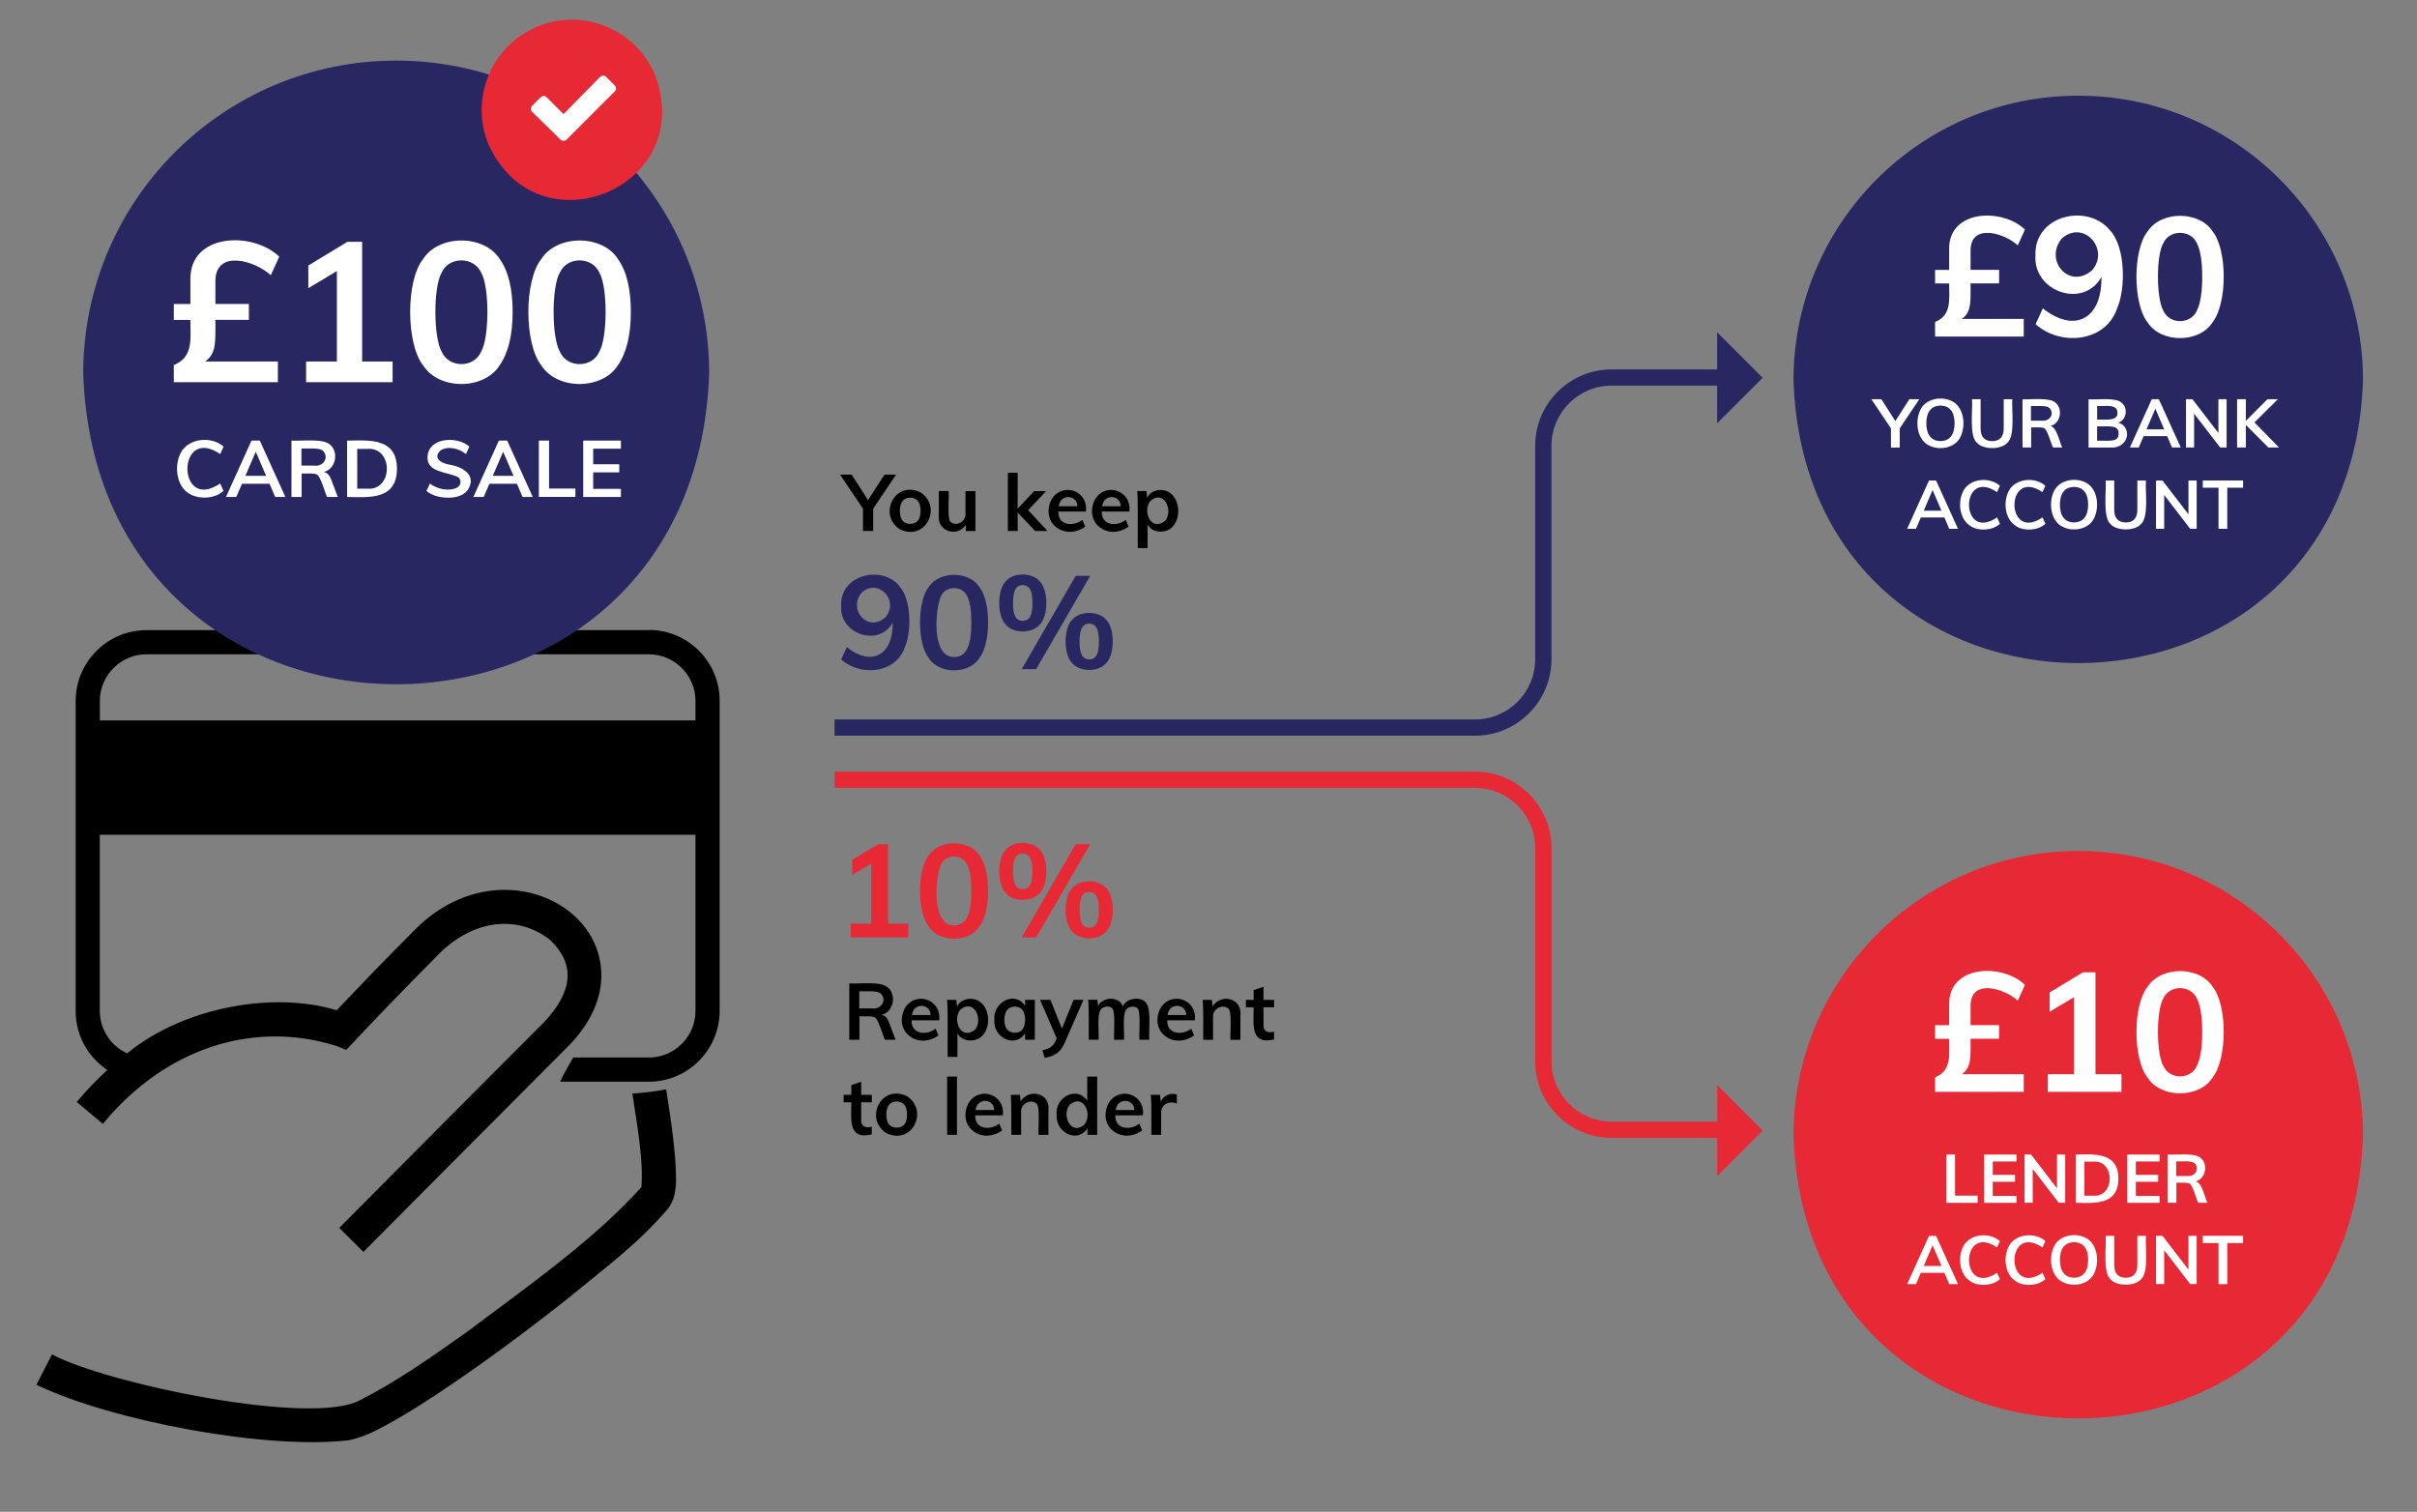 <?xml version="1.0" encoding="UTF-8"?>
<svg id="Layer_1" xmlns="http://www.w3.org/2000/svg" version="1.1" viewBox="0 0 435.94 272.69">
  <rect x="0" y="0" width="435.94" height="272.69" fill="#808080" stroke="none"/>
  <!-- Generator: Adobe Illustrator 29.4.0, SVG Export Plug-In . SVG Version: 2.1.0 Build 152)  -->
  <defs>
    <style>
      .st0 {
        fill: none;
      }

      .st1 {
        fill: #292762;
      }

      .st2 {
        fill: #fff;
      }

      .st3 {
        fill: #e62934;
      }
    </style>
  </defs>
  <g>
    <path class="st0" d="M117.04,118.01H26.41c-4.61,0-8.41,3.8-8.4,8.4,0,0,0,3.52,0,3.52h107.44v-3.52c0-4.61-3.8-8.4-8.41-8.4Z"/>
    <path d="M120.16,196.48c-1.65.33-3.66.61-6.1.77.8,5.5,2.05,12.04,1.62,16.89-8.3,9.19-19.22,16.97-31.76,26.32-6.86,4.85-12.53,8.8-18.91,12.05-8.61,4.86-45.83-2.97-55.64-8.21l-2.8,5.48c13.72,6.57,41.69,11.79,56.5,9.98,3.33-.78,5.67-2.19,9.15-4.15,8.31-4.89,19.95-13.29,29.8-21.08,7.34-6.01,13.07-10.21,18.39-16.44,1.28-1.51,1.56-3.68,1.52-5.65,0-4.27-.97-10.96-1.78-15.94v-.02Z"/>
    <path d="M117.04,113.66H26.41c-7.03,0-12.75,5.73-12.76,12.76v55.97c0,4.43,2.28,8.32,5.71,10.61-1.87,1.7-3.72,3.61-5.52,5.77l4.71,3.95c11.17-13.57,26.97-18.75,41.98-14.11h0l1.93.76c4.73-5.04,9.03-9.56,16.83-17.42,6.06-6.01,13.98-7.04,19.87-2.46,4.83,4.56,4.03,9.58-1.17,15.03-15.73,15.73-36.8,36.95-36.8,36.96l4.36,4.33c8.9-8.96,22.99-23.14,36.79-36.95,4.12-4.1,6.14-8.64,6.13-12.98-.1-9.27-8.55-15.4-17.45-15.37-5.37-.01-11.19,2.17-16.08,7.08-5.99,5.99-11.7,11.99-14.21,14.63-11.2-3.41-27.33-.74-37.8,7.77-2.94-1.36-4.93-4.29-4.93-7.64,0,0,0-31.78,0-31.78h107.44v31.78c0,2.31-.94,4.4-2.47,5.93s-3.62,2.47-5.93,2.47h-13.65c-.76,1.27-1.61,2.73-2.36,4.36h16.01c7.03,0,12.75-5.73,12.76-12.76v-55.97c0-7.03-5.73-12.75-12.76-12.76v.04ZM125.44,129.94H18.01s0-3.52,0-3.52c0-4.61,3.79-8.4,8.4-8.4,0,0,90.63,0,90.63,0,4.61,0,8.41,3.8,8.4,8.4,0,0,0,3.52,0,3.52Z"/>
  </g>
  <path class="st1" d="M71.46,10.93c31.18,0,56.45,25.27,56.45,56.45-2.58,74.73-110.33,74.71-112.9,0,0-31.18,25.27-56.45,56.45-56.45Z"/>
  <g>
    <path class="st2" d="M38.44,63.36c-.27.76-.75,1.37-1.44,1.85h13.12v3.73h-18.77v-3.09c3.64-1.45,2.96-4.94,2.99-8.14h-2.99v-2.88h2.99v-4.44c-.11-8.35,11.26-8.71,16.03-4.09l-1.53,3.34c-2.87-2.66-9.98-4.72-9.99,1.06,0,0,0,4.12,0,4.12h6.04v2.88h-6.04c-.01,1.55.13,4.39-.41,5.65h0Z"/>
    <path class="st2" d="M65.3,65.21h5.51v3.73h-15.6v-3.73h5.55v-16.32l-5.15,3.09v-4.09l7.04-4.27h2.67v21.58h-.02Z"/>
    <path class="st2" d="M76.34,65.94c-3.13-3.9-3.17-15.36,0-19.25,2.83-4.41,10.92-4.41,13.76-.02,1.58,2.19,2.36,5.39,2.36,9.58s-.79,7.44-2.36,9.67c-2.83,4.46-10.92,4.45-13.76.02ZM86.79,63.41c1.48-2.53,1.51-11.69,0-14.22-1.3-2.96-5.85-2.97-7.14,0-1.51,2.56-1.48,11.66,0,14.22,1.3,3.02,5.85,3.02,7.14,0Z"/>
    <path class="st2" d="M97.66,65.94c-3.13-3.9-3.17-15.36,0-19.25,2.83-4.41,10.92-4.41,13.76-.02,1.58,2.19,2.36,5.39,2.36,9.58s-.79,7.44-2.36,9.67c-2.83,4.46-10.92,4.45-13.76.02ZM108.11,63.41c1.48-2.53,1.51-11.69,0-14.22-1.3-2.96-5.85-2.97-7.14,0-1.51,2.56-1.48,11.66,0,14.22,1.3,3.02,5.85,3.02,7.14,0Z"/>
  </g>
  <g>
    <path class="st2" d="M34.26,89.13c-2.44-1.33-2.87-5.01-1.72-7.33,1.32-2.79,5.59-3.21,7.78-1.24l-.6,1.34c-7.88-5.36-7.89,10.66-.01,5.3l.6,1.34c-1.5,1.41-4.32,1.58-6.06.57v.02Z"/>
    <path class="st2" d="M49.63,89.64l-1.01-2.38h-4.97l-1.03,2.38h-1.86l4.6-10.17h1.5l4.61,10.17h-1.84ZM44.26,85.83h3.74l-1.87-4.35s-1.87,4.35-1.87,4.35Z"/>
    <path class="st2" d="M60.94,89.64h-1.94c-.31-.55-1.2-3.81-1.83-4.04-.51-.32-2.16-.15-2.77-.19v4.23h-1.83v-10.17c1.65.13,5.77-.46,6.98.76,1.59,1.32,1.01,4.43-1.16,4.9.6.12,1.03.54,1.3,1.26l1.24,3.26h0ZM56.67,83.99c1.74.2,2.74-1.55,1.55-2.71-.65-.59-2.95-.32-3.85-.38v3.08h2.3Z"/>
    <path class="st2" d="M62.6,79.48c4.17-.09,8.96-.48,9,5.07-.04,5.57-4.81,5.18-9,5.09v-10.17h0ZM66.22,88.14c4.73.41,4.75-7.59,0-7.17,0,0-1.79,0-1.79,0v7.17h1.79Z"/>
    <path class="st2" d="M78.64,89.46c-.68-.21-1.26-.51-1.73-.9l.63-1.34c1.3,1.02,3.51,1.48,4.94.71.71-.41.82-1.51.04-1.92-1.87-.91-5.54-.79-5.41-3.56.09-3.6,5.41-3.84,7.54-1.89l-.61,1.34c-1.22-1.01-3.24-1.51-4.56-.68-1.47,1.36,0,2.35,1.67,2.61,2.47.4,4.85,1.97,3.24,4.52-1.21,1.63-3.91,1.65-5.75,1.11Z"/>
    <path class="st2" d="M94.25,89.64l-1.01-2.38h-4.97l-1.03,2.38h-1.86l4.6-10.17h1.5l4.61,10.17h-1.84ZM88.88,85.83h3.74l-1.87-4.35s-1.87,4.35-1.87,4.35Z"/>
    <path class="st2" d="M97.19,89.64v-10.17h1.84v8.65h4.75v1.51h-6.6.01Z"/>
    <path class="st2" d="M105.19,89.64v-10.17h6.8v1.46h-5v2.81h4.7v1.46h-4.7v2.98h5v1.46h-6.8Z"/>
  </g>
  <g>
    <path class="st3" d="M97.02,4.76c8.32-3.38,17.82.62,21.2,8.95,7.42,20.23-21.35,31.92-30.15,12.25-3.38-8.32.62-17.82,8.95-21.2Z"/>
    <path class="st2" d="M110.79,15.32c.43.4.42.92,0,1.26,0,0-7.15,7.15-7.15,7.15l-1.37,1.37c-.36.46-1.02.35-1.26,0-.89-.92-3.98-3.9-4.95-4.84-.21-.21-.32-.42-.32-.63,0-.32.21-.53.32-.63.4-.28,1.46-1.74,2-1.69.32,0,.42.11.63.32l2.95,2.95,6.52-6.63c.4-.43.92-.42,1.26,0,0,0,1.37,1.37,1.37,1.37h0Z"/>
  </g>
  <g>
    <path d="M161.55,187.55h-1.94c-.31-.55-1.2-3.81-1.83-4.04-.51-.32-2.16-.15-2.77-.19v4.23h-1.83v-10.17c1.65.13,5.77-.46,6.98.76,1.59,1.32,1.01,4.43-1.16,4.9.6.12,1.03.54,1.3,1.26l1.24,3.26h0ZM157.28,181.9c1.74.2,2.74-1.55,1.55-2.71-.65-.59-2.95-.32-3.85-.38v3.08h2.3Z"/>
    <path d="M169.39,184.04h-4.97c-.09,2.54,2.72,2.79,4.33,1.49l.51,1.23c-3.61,2.6-8.1-.55-6.13-4.79,1.81-3.29,6.74-1.85,6.26,2.07h0ZM165.06,181.86c-.3.28-.49.69-.58,1.22h3.36c0-1.52-1.73-2.14-2.77-1.22h0Z"/>
    <path d="M176.67,180.64c2.04,1.36,2.1,5.23.02,6.58-1.23.8-3.28.57-4-.82v4.24h-1.77c-.04-1.52.1-8.94-.11-10.29h1.67l.14,1.24c.61-1.51,2.81-1.82,4.07-.95h-.02ZM175.92,185.67c1.45-1.97-.36-5.65-2.77-3.5-1.44,2.06.3,5.6,2.78,3.5h-.01Z"/>
    <path d="M186.65,180.34v7.21h-1.76v-1.16c-1.85,2.8-5.85.7-5.54-2.44-.3-3.12,3.67-5.37,5.55-2.52v-1.09h1.76-.01ZM184.41,185.66c.65-.75.65-2.74,0-3.49-.59-.82-2.19-.82-2.77.03-.64.74-.67,2.74,0,3.47.59.79,2.18.81,2.76,0h.01Z"/>
    <path d="M195.42,180.34l-3.36,7.7c-.74,1.75-1.84,2.48-3.64,2.77l-.4-1.37c1.43-.28,2.12-.86,2.57-2.15l-3-6.95h1.87l2.07,5.18,2.11-5.18s1.77,0,1.78,0Z"/>
    <path d="M206.69,180.89c1.01,1.05.47,5.24.6,6.66h-1.78c-.1-.87.26-4.95-.28-5.6-.43-.59-1.68-.46-2.08.14-.76.77-.31,4.45-.42,5.46h-1.78c-.1-.88.27-4.94-.29-5.6-.45-.61-1.68-.47-2.09.13-.77.77-.31,4.45-.43,5.46h-1.77c-.03-1.44.08-5.88-.11-7.21h1.67l.13,1.14c.74-1.75,3.87-1.81,4.43.04.69-1.49,3.24-1.87,4.23-.63h-.03Z"/>
    <path d="M215.5,184.04h-4.97c-.09,2.54,2.72,2.79,4.33,1.49l.51,1.23c-3.61,2.6-8.1-.55-6.13-4.79,1.81-3.29,6.74-1.85,6.26,2.07h0ZM211.16,181.86c-.3.28-.49.69-.58,1.22h3.36c0-1.52-1.73-2.14-2.77-1.22h0Z"/>
    <path d="M223.72,183.13v4.43h-1.78c-.11-.89.3-4.93-.33-5.59-1.06-1.01-2.97.02-2.82,1.51,0,0,0,4.08,0,4.08h-1.77c-.03-1.44.08-5.88-.11-7.21h1.67l.13,1.19c1.4-2.35,5.35-1.64,5.02,1.6h0Z"/>
    <path d="M227.89,181.69v3.23c-.06,1.19.96,1.46,1.9,1.16v1.41c-4.41,1.05-3.65-2.9-3.68-5.8h-1.39v-1.34h1.39v-1.76l1.78-.6v2.36h1.91v1.34h-1.91Z"/>
    <path d="M155.33,198.82v3.23c-.06,1.19.96,1.46,1.9,1.16v1.41c-4.41,1.05-3.65-2.9-3.68-5.8h-1.39v-1.34h1.39v-1.76l1.78-.6v2.36h1.91v1.34h-1.91Z"/>
    <path d="M159.8,204.35c-3.96-2.69-.79-8.91,3.84-6.6,3.95,2.7.76,8.92-3.84,6.6ZM163.12,202.81c.64-.71.65-2.82-.01-3.52-.59-.81-2.16-.81-2.76,0-.65.72-.65,2.81,0,3.52.58.79,2.19.78,2.77,0h.01Z"/>
    <path d="M170.83,204.69v-10.51h1.77v10.51h-1.77Z"/>
    <path d="M180.87,201.18h-4.97c-.09,2.54,2.72,2.79,4.33,1.49l.51,1.23c-3.61,2.6-8.1-.56-6.13-4.79,1.81-3.31,6.74-1.86,6.26,2.07ZM176.54,199c-.3.28-.49.69-.58,1.22h3.36c0-1.52-1.73-2.14-2.77-1.22h0Z"/>
    <path d="M189.1,200.26v4.43h-1.78c-.11-.89.3-4.93-.33-5.59-1.06-1.01-2.97.02-2.82,1.51,0,0,0,4.08,0,4.08h-1.77c-.03-1.44.08-5.88-.11-7.21h1.67l.13,1.18c1.4-2.35,5.35-1.64,5.02,1.6h0Z"/>
    <path d="M197.89,194.18v10.51h-1.76v-1.16c-1.87,2.83-5.85.63-5.55-2.5-.31-3.11,3.63-5.24,5.52-2.5v-4.34h1.79ZM195.64,202.79c1.44-2.01-.32-5.62-2.76-3.48-1.45,1.97.35,5.65,2.76,3.5v-.02Z"/>
    <path d="M206.14,201.18h-4.97c-.09,2.54,2.72,2.79,4.33,1.49l.51,1.23c-3.61,2.6-8.1-.56-6.13-4.79,1.81-3.31,6.74-1.86,6.26,2.07ZM201.81,199c-.3.28-.49.69-.58,1.22h3.36c0-1.52-1.73-2.14-2.77-1.22h0Z"/>
    <path d="M212.26,197.42v1.63c-1.36-.58-2.92.16-2.83,1.74,0,0,0,3.9,0,3.9h-1.77c-.03-1.44.08-5.88-.11-7.21h1.67l.14,1.27c.41-1.16,1.78-1.7,2.9-1.33Z"/>
  </g>
  <g>
    <path d="M161.62,85.61l-4.13,6.14v4.03h-1.84v-4.03l-4.13-6.14h2.1l2.94,4.6,2.96-4.6h2.1,0Z"/>
    <path d="M162.25,95.44c-3.96-2.69-.79-8.91,3.84-6.6,3.95,2.7.76,8.91-3.84,6.6ZM165.56,93.9c.64-.71.65-2.82-.01-3.52-.59-.81-2.16-.81-2.76,0-.65.72-.65,2.81,0,3.52.58.8,2.19.78,2.77,0h.01Z"/>
    <path d="M175.93,88.57v7.21h-1.74v-1.11c-1.42,2.26-5.19,1.3-4.86-1.75,0,0,0-4.35,0-4.35h1.77c.11.84-.29,4.91.32,5.53,1.04.97,2.88-.03,2.72-1.51,0,0,0-4.01,0-4.01h1.8-.01Z"/>
    <path d="M188.94,95.78h-2.23l-3.16-3.33v3.33h-1.77v-10.51h1.77v6.48l2.97-3.17h2.16l-3.24,3.44s3.5,3.76,3.5,3.76Z"/>
    <path d="M195.86,92.27h-4.97c-.09,2.54,2.72,2.79,4.33,1.49l.51,1.23c-3.61,2.6-8.1-.56-6.13-4.79,1.81-3.31,6.74-1.86,6.26,2.07ZM191.53,90.09c-.3.28-.49.69-.58,1.22h3.36c0-1.52-1.73-2.14-2.77-1.22h0Z"/>
    <path d="M203.69,92.27h-4.97c-.09,2.54,2.72,2.79,4.33,1.49l.51,1.23c-3.61,2.6-8.1-.56-6.13-4.79,1.81-3.31,6.74-1.86,6.26,2.07ZM199.36,90.09c-.3.28-.49.69-.58,1.22h3.36c0-1.52-1.73-2.14-2.77-1.22h0Z"/>
    <path d="M210.96,88.86c2.04,1.37,2.1,5.22.02,6.58-1.23.8-3.28.57-4-.82v4.24h-1.77c-.04-1.52.1-8.94-.11-10.29h1.67l.14,1.24c.61-1.51,2.81-1.82,4.07-.95h-.02ZM210.21,93.89c1.45-1.98-.35-5.65-2.77-3.5-1.44,2.06.3,5.6,2.78,3.5h-.01Z"/>
  </g>
  <g>
    <path class="st1" d="M162.28,105.81c2.05,2.28,2.2,8.01.91,10.96-1.65,4.78-8.05,5.26-11.47,2.17l1.02-2.22c4.55,3.66,8.4,1.3,8.26-4.42-2.48,4.55-9.68,2.04-9.28-3.05-.27-5.63,7.49-7.45,10.58-3.44h-.02ZM159.67,111.37c2.62-2.96-1.23-7.23-4.27-4.46-2.5,3.04,1.11,7.23,4.27,4.47h0Z"/>
    <path class="st1" d="M167.51,118.69c-2.08-2.59-2.11-10.21,0-12.8,1.87-2.94,7.27-2.93,9.14,0,2.11,2.62,2.08,10.17,0,12.8-1.87,2.96-7.27,2.96-9.14.01ZM174.46,117.01c.5-1,.74-2.59.74-4.76s-.25-3.71-.74-4.69c-.87-1.97-3.89-1.98-4.76,0-1.03,2.38-1.74,11.01,2.38,10.95,1.09,0,1.88-.5,2.38-1.5Z"/>
    <path class="st1" d="M181.34,112.59c-1.49-1.55-1.5-6.1,0-7.66,1.38-1.75,4.87-1.74,6.25,0,1.52,1.56,1.5,6.1,0,7.66-1.37,1.74-4.89,1.76-6.25,0ZM185.79,111.23c.57-.85.58-4.07-.01-4.93-.51-1.01-2.15-1.04-2.64,0-.28.51-.43,1.33-.43,2.45s.14,1.96.43,2.47c.5,1.04,2.14,1.01,2.65.01ZM186.88,120.69h-2.6l9.74-16.83h2.62l-9.76,16.83ZM193.32,119.54c-1.48-1.52-1.51-6.16,0-7.68,1.36-1.74,4.9-1.74,6.26,0,1.5,1.54,1.49,6.13,0,7.67-1.36,1.75-4.9,1.75-6.26,0h0ZM197.78,118.17c.57-.87.58-4.04-.01-4.92-.52-1.03-2.12-1.02-2.63,0-.28.51-.43,1.33-.43,2.45s.14,1.96.43,2.47c.49,1.03,2.15,1.03,2.64,0Z"/>
  </g>
  <g>
    <path class="st3" d="M160.17,166.61h3.66v2.48h-10.38v-2.48h3.69v-10.85l-3.43,2.06v-2.72l4.68-2.84h1.77v14.35h0Z"/>
    <path class="st3" d="M167.51,167.1c-2.08-2.59-2.11-10.21,0-12.8,1.87-2.94,7.27-2.93,9.14,0,2.11,2.62,2.08,10.17,0,12.8-1.87,2.96-7.27,2.96-9.14.01h0ZM174.46,165.42c.5-1,.74-2.59.74-4.76s-.25-3.71-.74-4.69c-.87-1.97-3.89-1.98-4.76,0-1.03,2.38-1.74,11.01,2.38,10.95,1.09,0,1.88-.5,2.38-1.5Z"/>
    <path class="st3" d="M181.34,161c-1.49-1.55-1.5-6.1,0-7.66,1.38-1.75,4.87-1.74,6.25,0,1.52,1.56,1.5,6.1,0,7.66-1.37,1.74-4.89,1.76-6.25,0ZM185.79,159.64c.57-.85.58-4.07-.01-4.93-.51-1.01-2.15-1.04-2.64,0-.28.51-.43,1.33-.43,2.45s.14,1.96.43,2.47c.5,1.04,2.14,1.01,2.65.01h0ZM186.88,169.09h-2.6l9.74-16.83h2.62l-9.76,16.83ZM193.32,167.95c-1.48-1.52-1.51-6.16,0-7.68,1.36-1.74,4.9-1.74,6.26,0,1.5,1.54,1.49,6.13,0,7.67-1.36,1.75-4.9,1.75-6.26,0h0ZM197.78,166.57c.57-.87.58-4.04-.01-4.92-.52-1.03-2.12-1.02-2.63,0-.28.51-.43,1.33-.43,2.45s.14,1.96.43,2.47c.49,1.03,2.15,1.03,2.64,0Z"/>
  </g>
  <path class="st1" d="M374.84,17.26c28.37,0,51.36,22.99,51.36,51.36-2.35,67.99-100.38,67.97-102.72,0,0-28.36,22.99-51.36,51.36-51.36Z"/>
  <g>
    <path class="st2" d="M355.07,55.95c-.23.65-.64,1.17-1.23,1.57h11.17v3.18h-15.99v-2.63c3.07-1.19,2.52-4.25,2.54-6.94h-2.54v-2.45h2.54v-3.79c-.09-7.11,9.61-7.41,13.67-3.48l-1.3,2.85c-2.45-2.27-8.49-4.03-8.51.9,0,0,0,3.51,0,3.51h5.15v2.45h-5.15c-.01,1.32.11,3.74-.35,4.81v.02Z"/>
    <path class="st2" d="M380.66,41.64c2.62,2.93,2.83,10.25,1.17,14.04-2.11,6.13-10.3,6.76-14.68,2.79l1.3-2.85c5.9,4.66,10.71,1.72,10.57-5.66-3.24,5.81-12.33,2.66-11.9-3.9-.28-7.26,9.51-9.54,13.54-4.4v-.02ZM377.31,48.78c3.34-3.81-1.54-9.28-5.47-5.73-3.17,3.95,1.37,9.23,5.47,5.72h0Z"/>
    <path class="st2" d="M387.35,58.15c-2.66-3.33-2.7-13.07,0-16.4,2.4-3.76,9.31-3.76,11.72-.02,2.7,3.36,2.66,13.02,0,16.4-2.4,3.8-9.31,3.8-11.72.02ZM396.25,56c.64-1.28.95-3.32.95-6.1s-.32-4.75-.95-6.01c-1.11-2.52-4.98-2.52-6.08,0-1.29,2.19-1.25,9.91,0,12.11,1.11,2.56,4.98,2.56,6.08,0Z"/>
  </g>
  <g>
    <path class="st2" d="M346.17,72.01l-3.53,5.26v3.45h-1.58v-3.45l-3.53-5.26h1.8l2.52,3.94,2.53-3.94h1.8,0Z"/>
    <path class="st2" d="M347.79,80.28c-2.07-1.14-2.4-4.32-1.45-6.3.95-2.13,3.97-2.62,5.86-1.55,2.06,1.14,2.37,4.33,1.43,6.3-.94,2.12-3.94,2.63-5.82,1.55h-.02ZM351.87,78.73c.89-.99.9-3.76,0-4.75-.82-1.1-2.94-1.1-3.76,0-.9.99-.89,3.76,0,4.75.82,1.11,2.94,1.11,3.76,0Z"/>
    <path class="st2" d="M356.6,79.9c-1.5-1.22-.75-6.1-.92-7.89h1.55v5.27c0,1.43.65,2.29,2.09,2.29,1.43,0,2.08-.88,2.08-2.29,0,0,0-5.27,0-5.27h1.55c-.17,1.82.59,6.63-.93,7.88-1.11,1.25-4.3,1.23-5.42.01h0Z"/>
    <path class="st2" d="M371.94,80.71h-1.66c-.26-.46-1.03-3.28-1.56-3.46-.43-.27-1.85-.12-2.37-.16v3.62h-1.56v-8.7c1.41.11,4.95-.39,5.98.65,1.35,1.13.87,3.79-.99,4.19,1.18.09,1.69,2.94,2.17,3.87h-.01ZM368.28,75.87c1.48.19,2.35-1.33,1.33-2.31-.55-.5-2.53-.27-3.3-.32v2.64h1.97Z"/>
    <path class="st2" d="M383.22,76.99c1.23,1.84-.36,3.94-2.57,3.73,0,0-3.95,0-3.95,0v-8.7c1.38.12,4.89-.39,5.94.61,1.23.91.95,3.14-.59,3.6.51.15.89.4,1.17.77h0ZM378.24,75.68c1.08-.07,3.82.41,3.67-1.22.05-1.74-2.56-1.11-3.66-1.23v2.44h-.01ZM381.73,79.19c.53-.36.53-1.59,0-1.96-.56-.52-2.72-.26-3.49-.32v2.58c.77-.06,2.93.2,3.49-.31h0Z"/>
    <path class="st2" d="M391.75,80.71l-.87-2.04h-4.25l-.88,2.04h-1.59l3.94-8.7h1.28l3.95,8.7h-1.58ZM387.15,77.45h3.2l-1.6-3.73-1.6,3.73Z"/>
    <path class="st2" d="M400.12,72.01h1.48v8.7h-1.17l-4.69-6.1v6.1h-1.47v-8.7h1.17l4.68,6.09v-6.09Z"/>
    <path class="st2" d="M411.05,80.71h-1.93l-4.05-4.07v4.07h-1.58v-8.7h1.58v3.9l3.89-3.9h1.89l-4.23,4.18,4.42,4.52h0Z"/>
    <path class="st2" d="M351.57,95.38l-.87-2.04h-4.25l-.88,2.04h-1.59l3.94-8.7h1.28l3.95,8.7h-1.58ZM346.97,92.12h3.2l-1.6-3.73-1.6,3.73Z"/>
    <path class="st2" d="M355.52,94.94c-2.09-1.14-2.45-4.29-1.47-6.27,1.13-2.4,4.79-2.73,6.66-1.05l-.51,1.15c-6.75-4.57-6.75,9.13,0,4.56l.51,1.15c-1.28,1.21-3.71,1.36-5.19.49v-.03Z"/>
    <path class="st2" d="M363.72,94.94c-2.09-1.14-2.45-4.29-1.47-6.27,1.13-2.4,4.79-2.73,6.66-1.05l-.51,1.15c-6.75-4.57-6.75,9.13,0,4.56l.51,1.15c-1.28,1.21-3.71,1.36-5.19.49v-.03Z"/>
    <path class="st2" d="M371.89,94.95c-2.07-1.14-2.4-4.32-1.45-6.3.95-2.13,3.97-2.62,5.86-1.55,2.06,1.14,2.37,4.33,1.43,6.3-.94,2.12-3.94,2.63-5.82,1.55h-.02ZM375.96,93.4c.89-.99.9-3.76,0-4.75-.82-1.1-2.94-1.1-3.76,0-.9.99-.89,3.76,0,4.75.82,1.11,2.94,1.11,3.76,0Z"/>
    <path class="st2" d="M380.7,94.57c-1.5-1.22-.75-6.1-.92-7.89h1.55v5.27c0,1.43.65,2.29,2.09,2.29,1.43,0,2.08-.88,2.08-2.29,0,0,0-5.27,0-5.27h1.55c-.17,1.82.59,6.63-.93,7.88-1.11,1.25-4.3,1.23-5.42.01h0Z"/>
    <path class="st2" d="M394.72,86.68h1.48v8.7h-1.17l-4.69-6.1v6.1h-1.47v-8.7h1.17l4.68,6.09v-6.09Z"/>
    <path class="st2" d="M400.14,95.38v-7.41h-2.84v-1.3h7.27v1.3h-2.85v7.41h-1.59.01Z"/>
  </g>
  <path class="st3" d="M374.84,153.5c28.37,0,51.36,22.99,51.36,51.36-2.35,67.99-100.38,67.97-102.72,0,0-28.36,22.99-51.36,51.36-51.36Z"/>
  <g>
    <path class="st2" d="M355.07,192.19c-.23.65-.64,1.17-1.23,1.57h11.17v3.18h-15.99v-2.63c3.07-1.19,2.52-4.25,2.54-6.94h-2.54v-2.45h2.54v-3.79c-.09-7.11,9.61-7.41,13.67-3.48l-1.3,2.85c-2.45-2.27-8.49-4.03-8.51.9,0,0,0,3.51,0,3.51h5.15v2.45h-5.15c-.01,1.32.11,3.74-.35,4.81v.02Z"/>
    <path class="st2" d="M377.95,193.76h4.69v3.18h-13.29v-3.18h4.72v-13.9l-4.39,2.63v-3.48l6-3.63h2.27v18.38h0Z"/>
    <path class="st2" d="M387.35,194.38c-2.66-3.33-2.7-13.07,0-16.4,2.4-3.76,9.31-3.76,11.72-.02,2.7,3.36,2.66,13.02,0,16.4-2.4,3.8-9.31,3.8-11.72.02h0ZM396.25,192.23c.64-1.28.95-3.32.95-6.1s-.32-4.75-.95-6.01c-1.11-2.52-4.98-2.52-6.08,0-1.29,2.19-1.25,9.91,0,12.11,1.11,2.56,4.98,2.56,6.08,0Z"/>
  </g>
  <g>
    <path class="st2" d="M351.04,216.95v-8.7h1.58v7.41h4.07v1.3h-5.65Z"/>
    <path class="st2" d="M357.88,216.95v-8.7h5.82v1.25h-4.28v2.41h4.02v1.25h-4.02v2.55h4.28v1.25h-5.82Z"/>
    <path class="st2" d="M371.01,208.25h1.48v8.7h-1.17l-4.69-6.1v6.1h-1.47v-8.7h1.17l4.68,6.09v-6.09Z"/>
    <path class="st2" d="M374.38,208.25c3.55-.09,7.7-.38,7.7,4.34,0,4.74-4.14,4.45-7.7,4.36v-8.7ZM377.48,215.67c4.04.37,4.07-6.52,0-6.14,0,0-1.53,0-1.53,0v6.14h1.53Z"/>
    <path class="st2" d="M383.69,216.95v-8.7h5.82v1.25h-4.28v2.41h4.02v1.25h-4.02v2.55h4.28v1.25h-5.82Z"/>
    <path class="st2" d="M398.13,216.95h-1.66c-.26-.46-1.03-3.28-1.56-3.46-.43-.27-1.85-.12-2.37-.16v3.62h-1.56v-8.7c1.41.11,4.95-.39,5.98.65,1.35,1.13.87,3.79-.99,4.19,1.18.09,1.69,2.94,2.17,3.87h-.01ZM394.47,212.11c1.48.19,2.35-1.33,1.33-2.31-.55-.5-2.53-.27-3.3-.32v2.64h1.97Z"/>
    <path class="st2" d="M351.57,231.62l-.87-2.04h-4.25l-.88,2.04h-1.59l3.94-8.7h1.28l3.95,8.7h-1.58ZM346.97,228.35h3.2l-1.6-3.73-1.6,3.73Z"/>
    <path class="st2" d="M355.52,231.18c-2.09-1.14-2.45-4.29-1.47-6.27,1.13-2.4,4.79-2.73,6.66-1.05l-.51,1.15c-6.75-4.57-6.75,9.13,0,4.56l.51,1.15c-1.28,1.21-3.71,1.36-5.19.49v-.03Z"/>
    <path class="st2" d="M363.72,231.18c-2.09-1.14-2.45-4.29-1.47-6.27,1.13-2.4,4.79-2.73,6.66-1.05l-.51,1.15c-6.75-4.57-6.75,9.13,0,4.56l.51,1.15c-1.28,1.21-3.71,1.36-5.19.49v-.03Z"/>
    <path class="st2" d="M371.89,231.18c-2.07-1.14-2.4-4.32-1.45-6.3.95-2.13,3.97-2.62,5.86-1.55,2.06,1.14,2.37,4.33,1.43,6.3-.94,2.12-3.94,2.63-5.82,1.55h-.02ZM375.96,229.63c.89-.99.9-3.76,0-4.75-.82-1.1-2.94-1.1-3.76,0-.9.99-.89,3.76,0,4.75.82,1.11,2.94,1.11,3.76,0Z"/>
    <path class="st2" d="M380.7,230.8c-1.5-1.22-.75-6.1-.92-7.89h1.55v5.27c0,1.43.65,2.29,2.09,2.29,1.43,0,2.08-.88,2.08-2.29,0,0,0-5.27,0-5.27h1.55c-.17,1.82.59,6.63-.93,7.88-1.11,1.25-4.3,1.23-5.42.01h0Z"/>
    <path class="st2" d="M394.72,222.91h1.48v8.7h-1.17l-4.69-6.1v6.1h-1.47v-8.7h1.17l4.68,6.09v-6.09Z"/>
    <path class="st2" d="M400.14,231.62v-7.41h-2.84v-1.3h7.27v1.3h-2.85v7.41h-1.59.01Z"/>
  </g>
  <g>
    <path class="st1" d="M279.83,118.89v-38.48c0-5.99,4.87-10.86,10.86-10.86h19.02v6.8l8.21-8.21-8.21-8.21v6.7h-19.02c-7.61,0-13.8,6.19-13.8,13.8v38.48c0,5.99-4.87,10.86-10.86,10.86h-115.51v2.93h115.51c7.61,0,13.81-6.2,13.8-13.81Z"/>
    <path class="st3" d="M309.72,202.32h-19.02c-5.99,0-10.86-4.87-10.86-10.86v-38.48c0-7.61-6.19-13.8-13.8-13.8h-115.51v2.93h115.51c5.99,0,10.86,4.87,10.86,10.86v38.48c0,7.61,6.19,13.8,13.8,13.8h19.02v6.89l8.21-8.21-8.21-8.21v6.61h0Z"/>
  </g>
</svg>